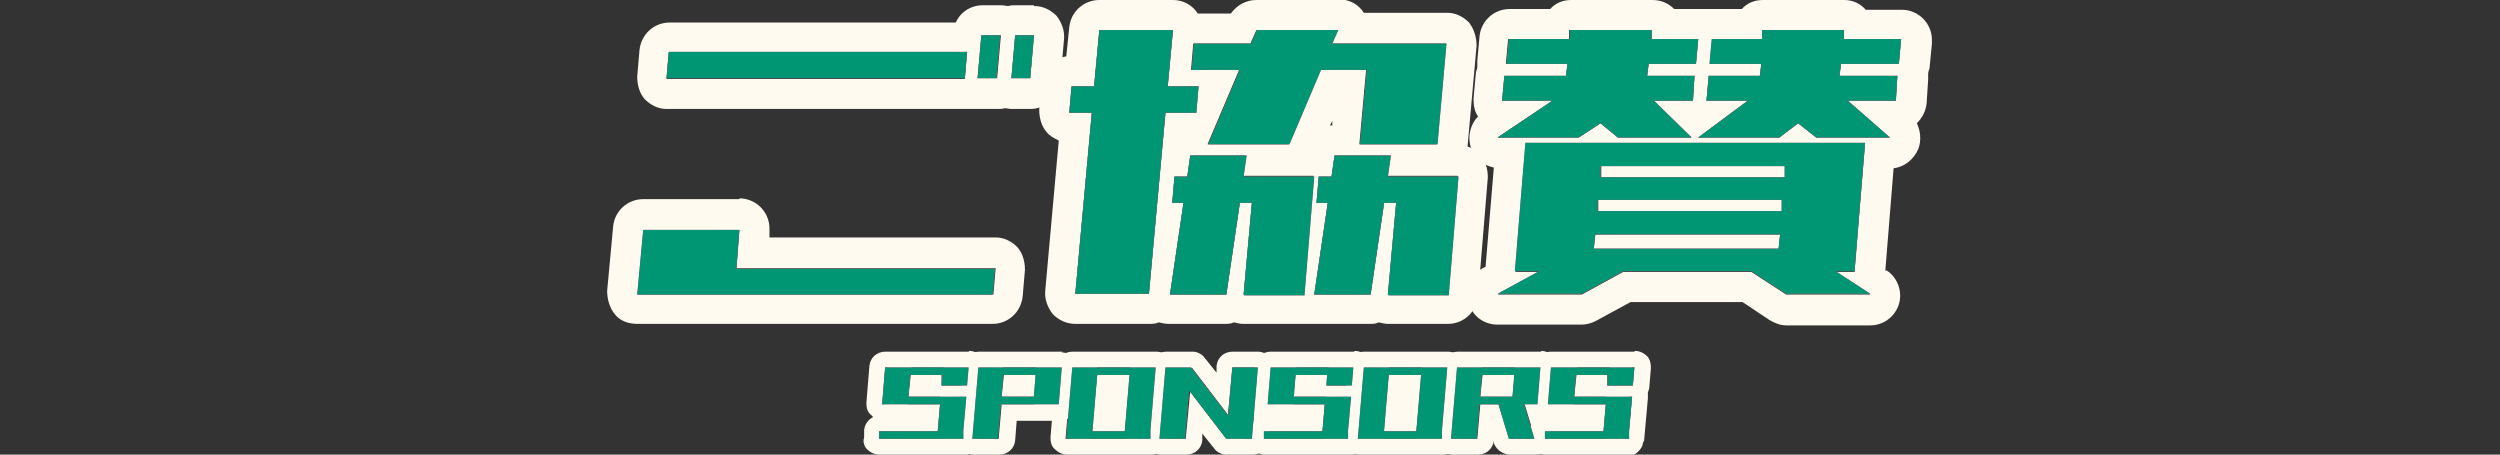 <?xml version="1.0" encoding="UTF-8"?>
<svg id="_レイヤー_2" xmlns="http://www.w3.org/2000/svg" version="1.1" viewBox="0 0 332.7 60.5">
  <rect x="0" y="0" width="332.7" height="60.5" fill="#333333" stroke="none"/>
  <!-- Generator: Adobe Illustrator 29.7.1, SVG Export Plug-In . SVG Version: 2.1.1 Build 8)  -->
  <defs>
    <style>
      .st0 {
        fill: none;
      }

      .st1 {
        fill: #ea477e;
      }

      .st2 {
        fill: #009673;
      }

      .st3 {
        fill: #fffaf0;
      }
    </style>
  </defs>
  <g id="common">
    <g>
      <g>
        <g>
          <path class="st3" d="M137.6,4.7l-.5,5.7h-2.5l.5-5.7h2.5M133.2,4.7l-.5,5.7h-2.6l.5-5.7h2.5M128.7,7l-.3,3.5h-39.7l.3-3.5h39.7M98.4,30.5h0M98.4,30.5l-.4,5.2h34.5l-.3,3.5h-47.3l.8-8.6h12.8M137.6.7h-2.5c-.3,0-.6,0-.9.1-.3,0-.6-.1-.9-.1h-2.5c-1.6,0-3,.9-3.6,2.3h-38.1c-2.1,0-3.8,1.6-4,3.7l-.3,3.5c0,1.1.3,2.2,1,3,.8.8,1.8,1.3,2.9,1.3h39.7c.3,0,.6,0,.9,0,.3,0,.6,0,.9,0h2.6c.3,0,.6,0,.9-.1.3,0,.6.1.9.1h2.5c2.1,0,3.8-1.6,4-3.6l.5-5.7c.1-1.1-.3-2.2-1-3.1-.8-.8-1.8-1.3-3-1.3h0ZM137.6,8.7h0,0ZM98.4,26.5h-12.8c-2.1,0-3.8,1.6-4,3.6l-.8,8.6c0,1.1.3,2.2,1,3.1s1.8,1.3,3,1.3h47.3c2.1,0,3.8-1.6,4-3.7l.3-3.5c0-1.1-.3-2.2-1-3-.8-.8-1.8-1.3-2.9-1.3h-30.1v-.7c0-.2,0-.3,0-.5,0-2.2-1.8-4-4-4h0Z"/>
          <path class="st3" d="M178,4h0M178,4l-.8,1.8h15.2l-1.2,13.4h-10.3l.9-9.9h-6.1l-4.2,9.9h-10.8l4.2-9.9h-6.4l.3-3.5h7.6l.8-1.8h10.8M156.1,4h0M156.1,4l-.7,7.5h4.1l-.3,3.5h-4.1l-2.2,24.1h-9.8l2.2-24.1h-3l.3-3.5h3l.7-7.5h9.8M159.5,11.5h0M185,20.6h0M185,20.6l-.4,2.8h9.4l-1.3,15.8h-8l1.1-12.2h-1.6l-1.8,12.2h-7.5l1.8-12.2h-1.5l.3-3.5h1.7l.4-2.8h7.5M165.8,20.6h0M165.8,20.6l-.4,2.8h9.4l-1.3,15.8h-8l1.1-12.2h-1.6l-1.8,12.2h-7.5l1.8-12.2h-1.5l.3-3.5h1.7l.4-2.8h7.5M178,0h-10.8c-1.4,0-2.6.7-3.4,1.8h-4.4C158.7.7,157.5,0,156.1,0h-9.8c-2.1,0-3.8,1.6-4,3.6l-.4,3.9c-1.8.3-3.2,1.8-3.3,3.6l-.3,3.5c0,1.1.3,2.2,1,3,.4.5,1,.8,1.6,1.1l-1.8,20c-.1,1.1.3,2.2,1,3.1.8.8,1.8,1.3,3,1.3h9.8c.5,0,.9,0,1.3-.2.4.1.9.2,1.3.2h7.5c.4,0,.8,0,1.2-.2.4.1.8.2,1.2.2h8c.2,0,.5,0,.7,0,.2,0,.4,0,.7,0h7.5c.4,0,.8,0,1.2-.2.4.1.8.2,1.2.2h8c2.1,0,3.8-1.6,4-3.7l1.3-15.8c0-1.1-.3-2.2-1-3-.5-.5-1-.9-1.7-1.1,0,0,0,0,0,0l1.2-13.4c0-1.1-.3-2.2-1-3.1-.8-.8-1.8-1.3-2.9-1.3h-11.1c-.7-1.1-1.9-1.8-3.4-1.8h0ZM178,8h0,0ZM177,16.7l.3-.6v.6c-.1,0-.2,0-.3,0h0ZM185,24.6h0,0ZM165.8,24.6h0,0Z"/>
          <path class="st3" d="M245.4,4h0M245.4,4v1.2c-.1,0,7.6,0,7.6,0l-.3,3.3h-7.7l-.2,1.6h7.7l-.2,3.3h-6.4l5.6,4.9h-9.8l-2.4-1.9-2.5,1.9h-10.8l6.6-4.9h-5.5l.3-3.3h6.8l.2-1.6h-6.8l.3-3.3h6.7v-1.2h10.9M219.8,4h0M219.8,4v1.2c-.1,0,6.2,0,6.2,0l-.3,3.3h-6.3l-.2,1.6h6.3l-.2,3.3h-5.2l5,4.9h-9.8l-2.3-1.9-2.9,1.9h-10.8l7.3-4.9h-6.7l.3-3.3h8.2l.2-1.6h-8.2l.3-3.3h8.1v-1.2h10.9M253,5.2h0M226.1,5.2h0M252.5,10.1h0M225.6,10.1h0M248.2,19.1h0M248.2,19.1l-1.4,17.1h-2.5l4.6,3h-11.2l-4.6-3h-17.1l-5.5,3h-11.2l5.5-3h-3.1l1.4-17.1h45.2M237.7,22.1h-24.6v1.5c-.1,0,24.5,0,24.5,0v-1.5M237.3,26.6h-24.6v1.5c-.1,0,24.5,0,24.5,0v-1.5M236.9,31.2h-24.6l-.2,1.9h24.6l.2-1.9M245.4,0h-10.8c-1.1,0-2.1.4-2.8,1.2h-4c-.3,0-.6,0-.8,0-.3,0-.6,0-.8,0h-3.4C222,.4,221,0,219.9,0h-10.8c-1.1,0-2.1.4-2.8,1.2h-5.4c-2.1,0-3.8,1.6-4,3.6l-.3,3.3c0,.3,0,.5,0,.8,0,.3-.2.6-.2.9l-.3,3.3c0,.9.1,1.7.6,2.4-1,1-1.4,2.6-1,4,.4,1.4,1.6,2.5,3.1,2.8l-1.1,13.2-.4.2c-1.6.9-2.4,2.7-1.9,4.5.5,1.8,2,3,3.9,3h11.2c.7,0,1.3-.2,1.9-.5l4.6-2.5h14.9l3.6,2.4c.7.4,1.4.7,2.2.7h11.2c1.8,0,3.3-1.2,3.8-2.8s-.1-3.5-1.6-4.5h-.2c0-.1,1.1-13.6,1.1-13.6,1.5-.2,2.7-1.2,3.3-2.6.4-1.1.3-2.3-.2-3.4.7-.7,1.2-1.6,1.3-2.7l.2-3.1c0-.1,0-.3,0-.4s0-.3,0-.4c0-.3.2-.6.2-.9l.3-3.1c0-.2,0-.3,0-.5,0-2.2-1.8-4-4-4h-4.8C247.5.4,246.5,0,245.4,0h0ZM248.2,23.1h0,0Z"/>
        </g>
        <g>
          <path class="st1" d="M132.4,35.7l-.3,3.5h-47.3l.8-8.6h12.8l-.4,5.2s34.5,0,34.5,0ZM88.7,10.4l.3-3.5h39.7l-.3,3.5s-39.7,0-39.7,0ZM132.7,10.4h-2.6l.5-5.7h2.5l-.5,5.7ZM137.1,10.4h-2.5l.5-5.7h2.5l-.5,5.7Z"/>
          <path class="st1" d="M142.3,15l.3-3.5h3l.7-7.5h9.8l-.7,7.5h4.1l-.3,3.5h-4.1l-2.2,24.1h-9.8l2.2-24.1s-3,0-3,0ZM165.5,39.2l1.1-12.2h-1.6l-1.8,12.2h-7.5l1.8-12.2h-1.5l.3-3.5h1.7l.4-2.8h7.5l-.4,2.8h9.4l-1.3,15.8h-8ZM181,19.2l.9-9.9h-6.1l-4.2,9.9h-10.8l4.2-9.9h-6.4l.3-3.5h7.6l.8-1.8h10.8l-.8,1.8h15.2l-1.2,13.4s-10.3,0-10.3,0ZM184.7,39.2l1.1-12.2h-1.6l-1.8,12.2h-7.5l1.8-12.2h-1.5l.3-3.5h1.7l.4-2.8h7.5l-.4,2.8h9.4l-1.3,15.8h-8Z"/>
          <path class="st1" d="M201.6,36.1l1.4-17.1h45.2l-1.4,17.1h-2.5l4.6,3h-11.2l-4.6-3h-17.1l-5.5,3h-11.2l5.5-3h-3.1ZM200.5,8.5l.3-3.3h8.1v-1.2h10.9v1.2c-.1,0,6.2,0,6.2,0l-.3,3.3h-6.3l-.2,1.6h6.3l-.2,3.3h-5.2l5,4.9h-9.8l-2.3-1.9-2.9,1.9h-10.8l7.3-4.9h-6.7l.3-3.3h8.2l.2-1.6h-8.2ZM212.1,33.1h24.6l.2-1.9h-24.6l-.2,1.9ZM212.5,28.1h24.6v-1.5c.1,0-24.5,0-24.5,0v1.5ZM212.9,23.6h24.6v-1.5c.1,0-24.5,0-24.5,0v1.5ZM227.5,8.5l.3-3.3h6.7v-1.2h10.9v1.2c-.1,0,7.6,0,7.6,0l-.3,3.3h-7.7l-.2,1.6h7.7l-.2,3.3h-6.4l5.6,4.9h-9.8l-2.4-1.9-2.5,1.9h-10.8l6.6-4.9h-5.5l.3-3.3h6.8l.2-1.6h-6.8Z"/>
        </g>
        <g>
          <path class="st2" d="M132.4,35.7l-.3,3.5h-47.3l.8-8.6h12.8l-.4,5.2s34.5,0,34.5,0ZM88.7,10.4l.3-3.5h39.7l-.3,3.5s-39.7,0-39.7,0ZM132.7,10.4h-2.6l.5-5.7h2.5l-.5,5.7ZM137.1,10.4h-2.5l.5-5.7h2.5l-.5,5.7Z"/>
          <path class="st2" d="M142.3,15l.3-3.5h3l.7-7.5h9.8l-.7,7.5h4.1l-.3,3.5h-4.1l-2.2,24.1h-9.8l2.2-24.1s-3,0-3,0ZM165.5,39.2l1.1-12.2h-1.6l-1.8,12.2h-7.5l1.8-12.2h-1.5l.3-3.5h1.7l.4-2.8h7.5l-.4,2.8h9.4l-1.3,15.8h-8ZM181,19.2l.9-9.9h-6.1l-4.2,9.9h-10.8l4.2-9.9h-6.4l.3-3.5h7.6l.8-1.8h10.8l-.8,1.8h15.2l-1.2,13.4s-10.3,0-10.3,0ZM184.7,39.2l1.1-12.2h-1.6l-1.8,12.2h-7.5l1.8-12.2h-1.5l.3-3.5h1.7l.4-2.8h7.5l-.4,2.8h9.4l-1.3,15.8h-8Z"/>
          <path class="st2" d="M201.6,36.1l1.4-17.1h45.2l-1.4,17.1h-2.5l4.6,3h-11.2l-4.6-3h-17.1l-5.5,3h-11.2l5.5-3h-3.1ZM200.5,8.5l.3-3.3h8.1v-1.2h10.9v1.2c-.1,0,6.2,0,6.2,0l-.3,3.3h-6.3l-.2,1.6h6.3l-.2,3.3h-5.2l5,4.9h-9.8l-2.3-1.9-2.9,1.9h-10.8l7.3-4.9h-6.7l.3-3.3h8.2l.2-1.6h-8.2ZM212.1,33.1h24.6l.2-1.9h-24.6l-.2,1.9ZM212.5,28.1h24.6v-1.5c.1,0-24.5,0-24.5,0v1.5ZM212.9,23.6h24.6v-1.5c.1,0-24.5,0-24.5,0v1.5ZM227.5,8.5l.3-3.3h6.7v-1.2h10.9v1.2c-.1,0,7.6,0,7.6,0l-.3,3.3h-7.7l-.2,1.6h7.7l-.2,3.3h-6.4l5.6,4.9h-9.8l-2.4-1.9-2.5,1.9h-10.8l6.6-4.9h-5.5l.3-3.3h6.8l.2-1.6h-6.8Z"/>
        </g>
      </g>
      <g>
        <g>
          <path class="st3" d="M128.9,48.9l-.2,2.4h-3.4v-1.4h3.3v-1h.3M128.7,48.9h-3.1v1h-4.3v-1h7.5M121.3,48.9h-3.2v1c0,0,3.1,0,3.1,0l-.3,2.9h-3.2v1h-.3l.4-4.9h3.4M128.6,52.8l-.5,5.6h-3.4,3.4v-1c0,0-3.3,0-3.3,0l.3-3.6h3.2v-1h.3M128.3,52.8h-3.2v1h-7.5,3.2v-1h7.5M124.8,57.4v1h-7.8v-1h7.8M128.9,46.8h-11.1c-1.1,0-2,.8-2.1,1.9l-.4,4.9c0,.6.1,1.2.6,1.6,0,0,.2.2.3.3-.6.3-1.1.9-1.2,1.7v1c-.2.6,0,1.2.4,1.6.4.4,1,.7,1.6.7h11.1c.2,0,.4,0,.6,0,.3,0,.6-.3.8-.5.2-.2.4-.5.5-.8,0-.2.1-.4.2-.6l.5-5.6c0-.3,0-.5,0-.8.1-.2.2-.5.2-.8l.2-2.4c0-.6-.1-1.2-.5-1.6-.4-.4-1-.7-1.6-.7h0ZM128.6,54.9h0,0Z"/>
          <path class="st3" d="M141.4,48.9l-.4,4.9h-3.4,3.2v-1c0,0-3.1,0-3.1,0l.3-2.9h3.2v-1h.3M141.1,48.9h-3.2v1h-4.4v-1h7.5M133.7,48.9h-3.2v1c0,0,3.1,0,3.1,0l-.3,2.9h-3.1v1c0,0,3.1,0,3.1,0l-.4,4.6h-3.4l.8-9.5h3.4M137.6,52.8v1h-4.3v-1h4.3M141.4,46.8h-11.1c-1.1,0-2,.8-2.1,1.9l-.8,9.5c0,.6.1,1.2.6,1.6.4.4,1,.7,1.6.7h3.4c1.1,0,2-.8,2.1-1.9l.2-2.6h5.7c1.1,0,2-.8,2.1-1.9l.4-4.9c0-.6-.1-1.2-.6-1.6-.4-.4-1-.7-1.6-.7h0ZM141.4,51h0,0Z"/>
          <path class="st3" d="M153.8,48.9l-.8,9.5h-3.4,3.4v-1c0,0-3.3,0-3.3,0l.7-7.5h3.4v-1h.1M153.8,48.9h-3.4v1h-4.4v-1h7.7M146.1,48.9h-3.2v1c0,0,3.1,0,3.1,0l-.7,7.5h-3.1v1h-.4l.8-9.5h3.4M149.7,57.4v1h-7.5,3.1v-1h4.4M153.8,46.8h-11.1c-1.1,0-2,.8-2.1,1.9l-.8,9.5c0,.6.1,1.2.6,1.6.4.4,1,.7,1.6.7h11.1s0,0,0,0h0c0,0,.1,0,.2,0h0c1,0,1.9-.9,2-1.9l.8-9.5c0-.6-.1-1.2-.6-1.6-.4-.4-1-.7-1.6-.7h0ZM153.8,51h0,0Z"/>
          <path class="st3" d="M167.4,48.9l-.8,9.5h-3.4,2.6l-2.4-3.1.6-6.4h3.4M158.6,48.9h-2.6l2.4,3.1-.6,6.4h-3.4l.8-9.5h3.4M158.6,48.9l4.9,6.4-.3,3.1-4.9-6.4.3-3.1M158.6,46.8h-3.4c-1.1,0-2,.8-2.1,1.9l-.8,9.5c0,.6.1,1.2.6,1.6.4.4,1,.7,1.6.7h3.4c1.1,0,2-.8,2.1-1.9v-.9c0,0,1.6,2,1.6,2,0,0,0,0,.1.1,0,.1.2.2.3.3.3.2.7.4,1.1.4,0,0,.1,0,.2,0h3.4c1.1,0,2-.8,2.1-1.9l.8-9.5c0-.6-.1-1.2-.6-1.6-.4-.4-1-.7-1.6-.7h-3.4c-1.1,0-2,.8-2.1,1.9v.9c0,0-1.6-2-1.6-2,0,0,0,0-.1-.1,0-.1-.2-.2-.3-.3-.3-.2-.7-.4-1.1-.4,0,0-.1,0-.2,0h0ZM167.4,51h0,0Z"/>
          <path class="st3" d="M180.2,48.9l-.2,2.4h-3.4v-1.4h3.3v-1h.3M179.9,48.9h-3.1v1h-4.3v-1h7.5M172.5,48.9h-3.2v1c0,0,3.1,0,3.1,0l-.3,2.9h-3.2v1h-.3l.4-4.9h3.4M179.8,52.8l-.5,5.6h-3.4,3.4v-1c0,0-3.3,0-3.3,0l.3-3.6h3.2v-1h.3M179.6,52.8h-3.2v1h-7.5,3.2v-1h7.5M176,57.4v1h-7.8v-1h7.8M180.2,46.8h-11.1c-1.1,0-2,.8-2.1,1.9l-.4,4.9c0,.6.1,1.2.6,1.6,0,0,.2.2.3.3-.6.3-1.1.9-1.2,1.7v1c-.2.6,0,1.2.4,1.6.4.4,1,.7,1.6.7h11.1c.2,0,.4,0,.6,0,.3,0,.6-.3.8-.5.2-.2.4-.5.5-.8,0-.2.1-.4.2-.6l.5-5.6c0-.3,0-.5,0-.8.1-.2.2-.5.2-.8l.2-2.4c0-.6-.1-1.2-.5-1.6-.4-.4-1-.7-1.6-.7h0ZM179.8,54.9h0,0Z"/>
          <path class="st3" d="M192.6,48.9l-.8,9.5h-3.4,3.4v-1c0,0-3.3,0-3.3,0l.7-7.5h3.4v-1h.1M192.6,48.9h-3.4v1h-4.4v-1h7.7M184.9,48.9h-3.2v1c0,0,3.1,0,3.1,0l-.7,7.5h-3.1v1h-.4l.8-9.5h3.4M188.5,57.4v1h-7.5,3.1v-1h4.4M192.6,46.8h-11.1c-1.1,0-2,.8-2.1,1.9l-.8,9.5c0,.6.1,1.2.6,1.6.4.4,1,.7,1.6.7h11.1s0,0,0,0h0c0,0,.1,0,.2,0h0c1,0,1.9-.9,2-1.9l.8-9.5c0-.6-.1-1.2-.6-1.6-.4-.4-1-.7-1.6-.7h0ZM192.6,51h0,0Z"/>
          <path class="st3" d="M205.1,48.9l-.4,4.9h-1.8,1.5v-1c0,0-3.1,0-3.1,0l.3-2.9h3.2v-1h.3M204.8,48.9h-3.2v1h-4.4v-1h7.5M197.4,48.9h-3.2v1c0,0,3.1,0,3.1,0l-.3,2.9h-3.1v1c0,0,3.1,0,3.1,0l-.4,4.6h-3.4l.8-9.5h3.4M201.3,52.8v.2h-2.1l.2.8h-2.5v-1h4.3M202.6,53l.2.8h-1.6v-.8h1.4M202.9,53.8l1.4,4.6h-3.4l-1.4-4.6h3.4M205.1,46.8h-11.1c-1.1,0-2,.8-2.1,1.9l-.8,9.5c0,.6.1,1.2.6,1.6.4.4,1,.7,1.6.7h3.4c1.1,0,2-.8,2.1-1.9v.4c.4.9,1.2,1.5,2.2,1.5h3.4c.7,0,1.3-.3,1.7-.9s.5-1.2.3-1.9l-.6-2.1c.6-.3,1-1,1.1-1.7l.4-4.9c0-.6-.1-1.2-.6-1.6-.4-.4-1-.7-1.6-.7h0ZM205.1,51h0,0Z"/>
          <path class="st3" d="M217.5,48.9l-.2,2.4h-3.4v-1.4h3.3v-1h.3M217.3,48.9h-3.1v1h-4.3v-1h7.5M209.9,48.9h-3.2v1c0,0,3.1,0,3.1,0l-.3,2.9h-3.2v1h-.3l.4-4.9h3.4M217.2,52.8l-.5,5.6h-3.4,3.4v-1c0,0-3.3,0-3.3,0l.3-3.6h3.2v-1h.3M216.9,52.8h-3.2v1h-7.5,3.2v-1h7.5M213.4,57.4v1h-7.8v-1h7.8M217.5,46.8h-11.1c-1.1,0-2,.8-2.1,1.9l-.4,4.9c0,.6.1,1.2.6,1.6,0,0,.2.2.3.3-.6.3-1.1.9-1.2,1.7v1c-.2.6,0,1.2.4,1.6.4.4,1,.7,1.6.7h11.1c.2,0,.4,0,.6,0,.3,0,.6-.3.8-.5.2-.2.4-.5.5-.8,0-.2.1-.4.2-.6l.5-5.6c0-.3,0-.5,0-.8.1-.2.2-.5.2-.8l.2-2.4c0-.6-.1-1.2-.5-1.6-.4-.4-1-.7-1.6-.7h0ZM217.2,54.9h0,0Z"/>
        </g>
        <g>
          <path class="st1" d="M117,58.4v-1h11.2v1h-11.2ZM117.4,53.8l.4-4.9h3.4l-.4,4.9s-3.4,0-3.4,0ZM117.7,53.8v-1h10.7v1c0,0-10.7,0-10.7,0ZM118,49.9v-1h10.7v1h-10.7ZM124.7,58.4l.5-5.6h3.4l-.5,5.6h-3.4ZM125.3,51.3l.2-2.4h3.4l-.2,2.4s-3.4,0-3.4,0Z"/>
          <path class="st1" d="M129.4,58.4l.8-9.5h3.4l-.8,9.5h-3.4ZM130.1,53.8v-1h10.7v1h-10.7ZM130.4,49.9v-1h10.7v1h-10.7ZM137.5,53.8l.4-4.9h3.4l-.4,4.9h-3.4Z"/>
          <path class="st1" d="M141.9,58.4l.8-9.5h3.4l-.8,9.5h-3.4ZM142.2,58.4v-1h10.9v1h-10.9ZM142.8,49.9v-1h10.9v1h-10.9ZM149.6,58.4l.8-9.5h3.4l-.8,9.5h-3.4Z"/>
          <path class="st1" d="M154.3,58.4l.8-9.5h3.4l-.8,9.5h-3.4ZM163.2,58.4l-7.3-9.5h2.6l7.3,9.5h-2.6ZM163.2,58.4l.8-9.5h3.4l-.8,9.5h-3.4Z"/>
          <path class="st1" d="M168.2,58.4v-1h11.2v1h-11.2ZM168.7,53.8l.4-4.9h3.4l-.4,4.9h-3.4ZM168.9,53.8v-1h10.7v1h-10.7ZM169.2,49.9v-1h10.7v1h-10.7ZM175.9,58.4l.5-5.6h3.4l-.5,5.6h-3.4ZM176.5,51.3l.2-2.4h3.4l-.2,2.4h-3.4Z"/>
          <path class="st1" d="M180.7,58.4l.8-9.5h3.4l-.8,9.5h-3.4ZM181,58.4v-1h10.9v1h-10.9ZM181.6,49.9v-1h10.9v1h-10.9ZM188.4,58.4l.8-9.5h3.4l-.8,9.5h-3.4Z"/>
          <path class="st1" d="M193.1,58.4l.8-9.5h3.4l-.8,9.5h-3.4ZM193.8,53.8v-1h10.7v1h-10.7ZM194.1,49.9v-1h10.7v1h-10.7ZM200.8,58.4l-1.6-5.3h3.4l1.6,5.3h-3.4ZM201.2,53.8l.4-4.9h3.4l-.4,4.9h-3.4Z"/>
          <path class="st1" d="M205.6,58.4v-1h11.2v1h-11.2ZM206,53.8l.4-4.9h3.4l-.4,4.9h-3.4ZM206.3,53.8v-1h10.7v1h-10.7ZM206.6,49.9v-1h10.7v1h-10.7ZM213.3,58.4l.5-5.6h3.4l-.5,5.6h-3.4ZM213.9,51.3l.2-2.4h3.4l-.2,2.4h-3.4Z"/>
        </g>
        <g>
          <path class="st2" d="M117,58.4v-1h11.2v1h-11.2ZM117.4,53.8l.4-4.9h3.4l-.4,4.9s-3.4,0-3.4,0ZM117.7,53.8v-1h10.7v1c0,0-10.7,0-10.7,0ZM118,49.9v-1h10.7v1h-10.7ZM124.7,58.4l.5-5.6h3.4l-.5,5.6h-3.4ZM125.3,51.3l.2-2.4h3.4l-.2,2.4s-3.4,0-3.4,0Z"/>
          <path class="st2" d="M129.4,58.4l.8-9.5h3.4l-.8,9.5h-3.4ZM130.1,53.8v-1h10.7v1h-10.7ZM130.4,49.9v-1h10.7v1h-10.7ZM137.5,53.8l.4-4.9h3.4l-.4,4.9h-3.4Z"/>
          <path class="st2" d="M141.9,58.4l.8-9.5h3.4l-.8,9.5h-3.4ZM142.2,58.4v-1h10.9v1h-10.9ZM142.8,49.9v-1h10.9v1h-10.9ZM149.6,58.4l.8-9.5h3.4l-.8,9.5h-3.4Z"/>
          <path class="st2" d="M154.3,58.4l.8-9.5h3.4l-.8,9.5h-3.4ZM163.2,58.4l-7.3-9.5h2.6l7.3,9.5h-2.6ZM163.2,58.4l.8-9.5h3.4l-.8,9.5h-3.4Z"/>
          <path class="st2" d="M168.2,58.4v-1h11.2v1h-11.2ZM168.7,53.8l.4-4.9h3.4l-.4,4.9h-3.4ZM168.9,53.8v-1h10.7v1h-10.7ZM169.2,49.9v-1h10.7v1h-10.7ZM175.9,58.4l.5-5.6h3.4l-.5,5.6h-3.4ZM176.5,51.3l.2-2.4h3.4l-.2,2.4h-3.4Z"/>
          <path class="st2" d="M180.7,58.4l.8-9.5h3.4l-.8,9.5h-3.4ZM181,58.4v-1h10.9v1h-10.9ZM181.6,49.9v-1h10.9v1h-10.9ZM188.4,58.4l.8-9.5h3.4l-.8,9.5h-3.4Z"/>
          <path class="st2" d="M193.1,58.4l.8-9.5h3.4l-.8,9.5h-3.4ZM193.8,53.8v-1h10.7v1h-10.7ZM194.1,49.9v-1h10.7v1h-10.7ZM200.8,58.4l-1.6-5.3h3.4l1.6,5.3h-3.4ZM201.2,53.8l.4-4.9h3.4l-.4,4.9h-3.4Z"/>
          <path class="st2" d="M205.6,58.4v-1h11.2v1h-11.2ZM206,53.8l.4-4.9h3.4l-.4,4.9h-3.4ZM206.3,53.8v-1h10.7v1h-10.7ZM206.6,49.9v-1h10.7v1h-10.7ZM213.3,58.4l.5-5.6h3.4l-.5,5.6h-3.4ZM213.9,51.3l.2-2.4h3.4l-.2,2.4h-3.4Z"/>
        </g>
      </g>
    </g>
    <line class="st0" x1="332.7" y1="24.6" x2="332.7" y2="49.7"/>
  </g>
</svg>